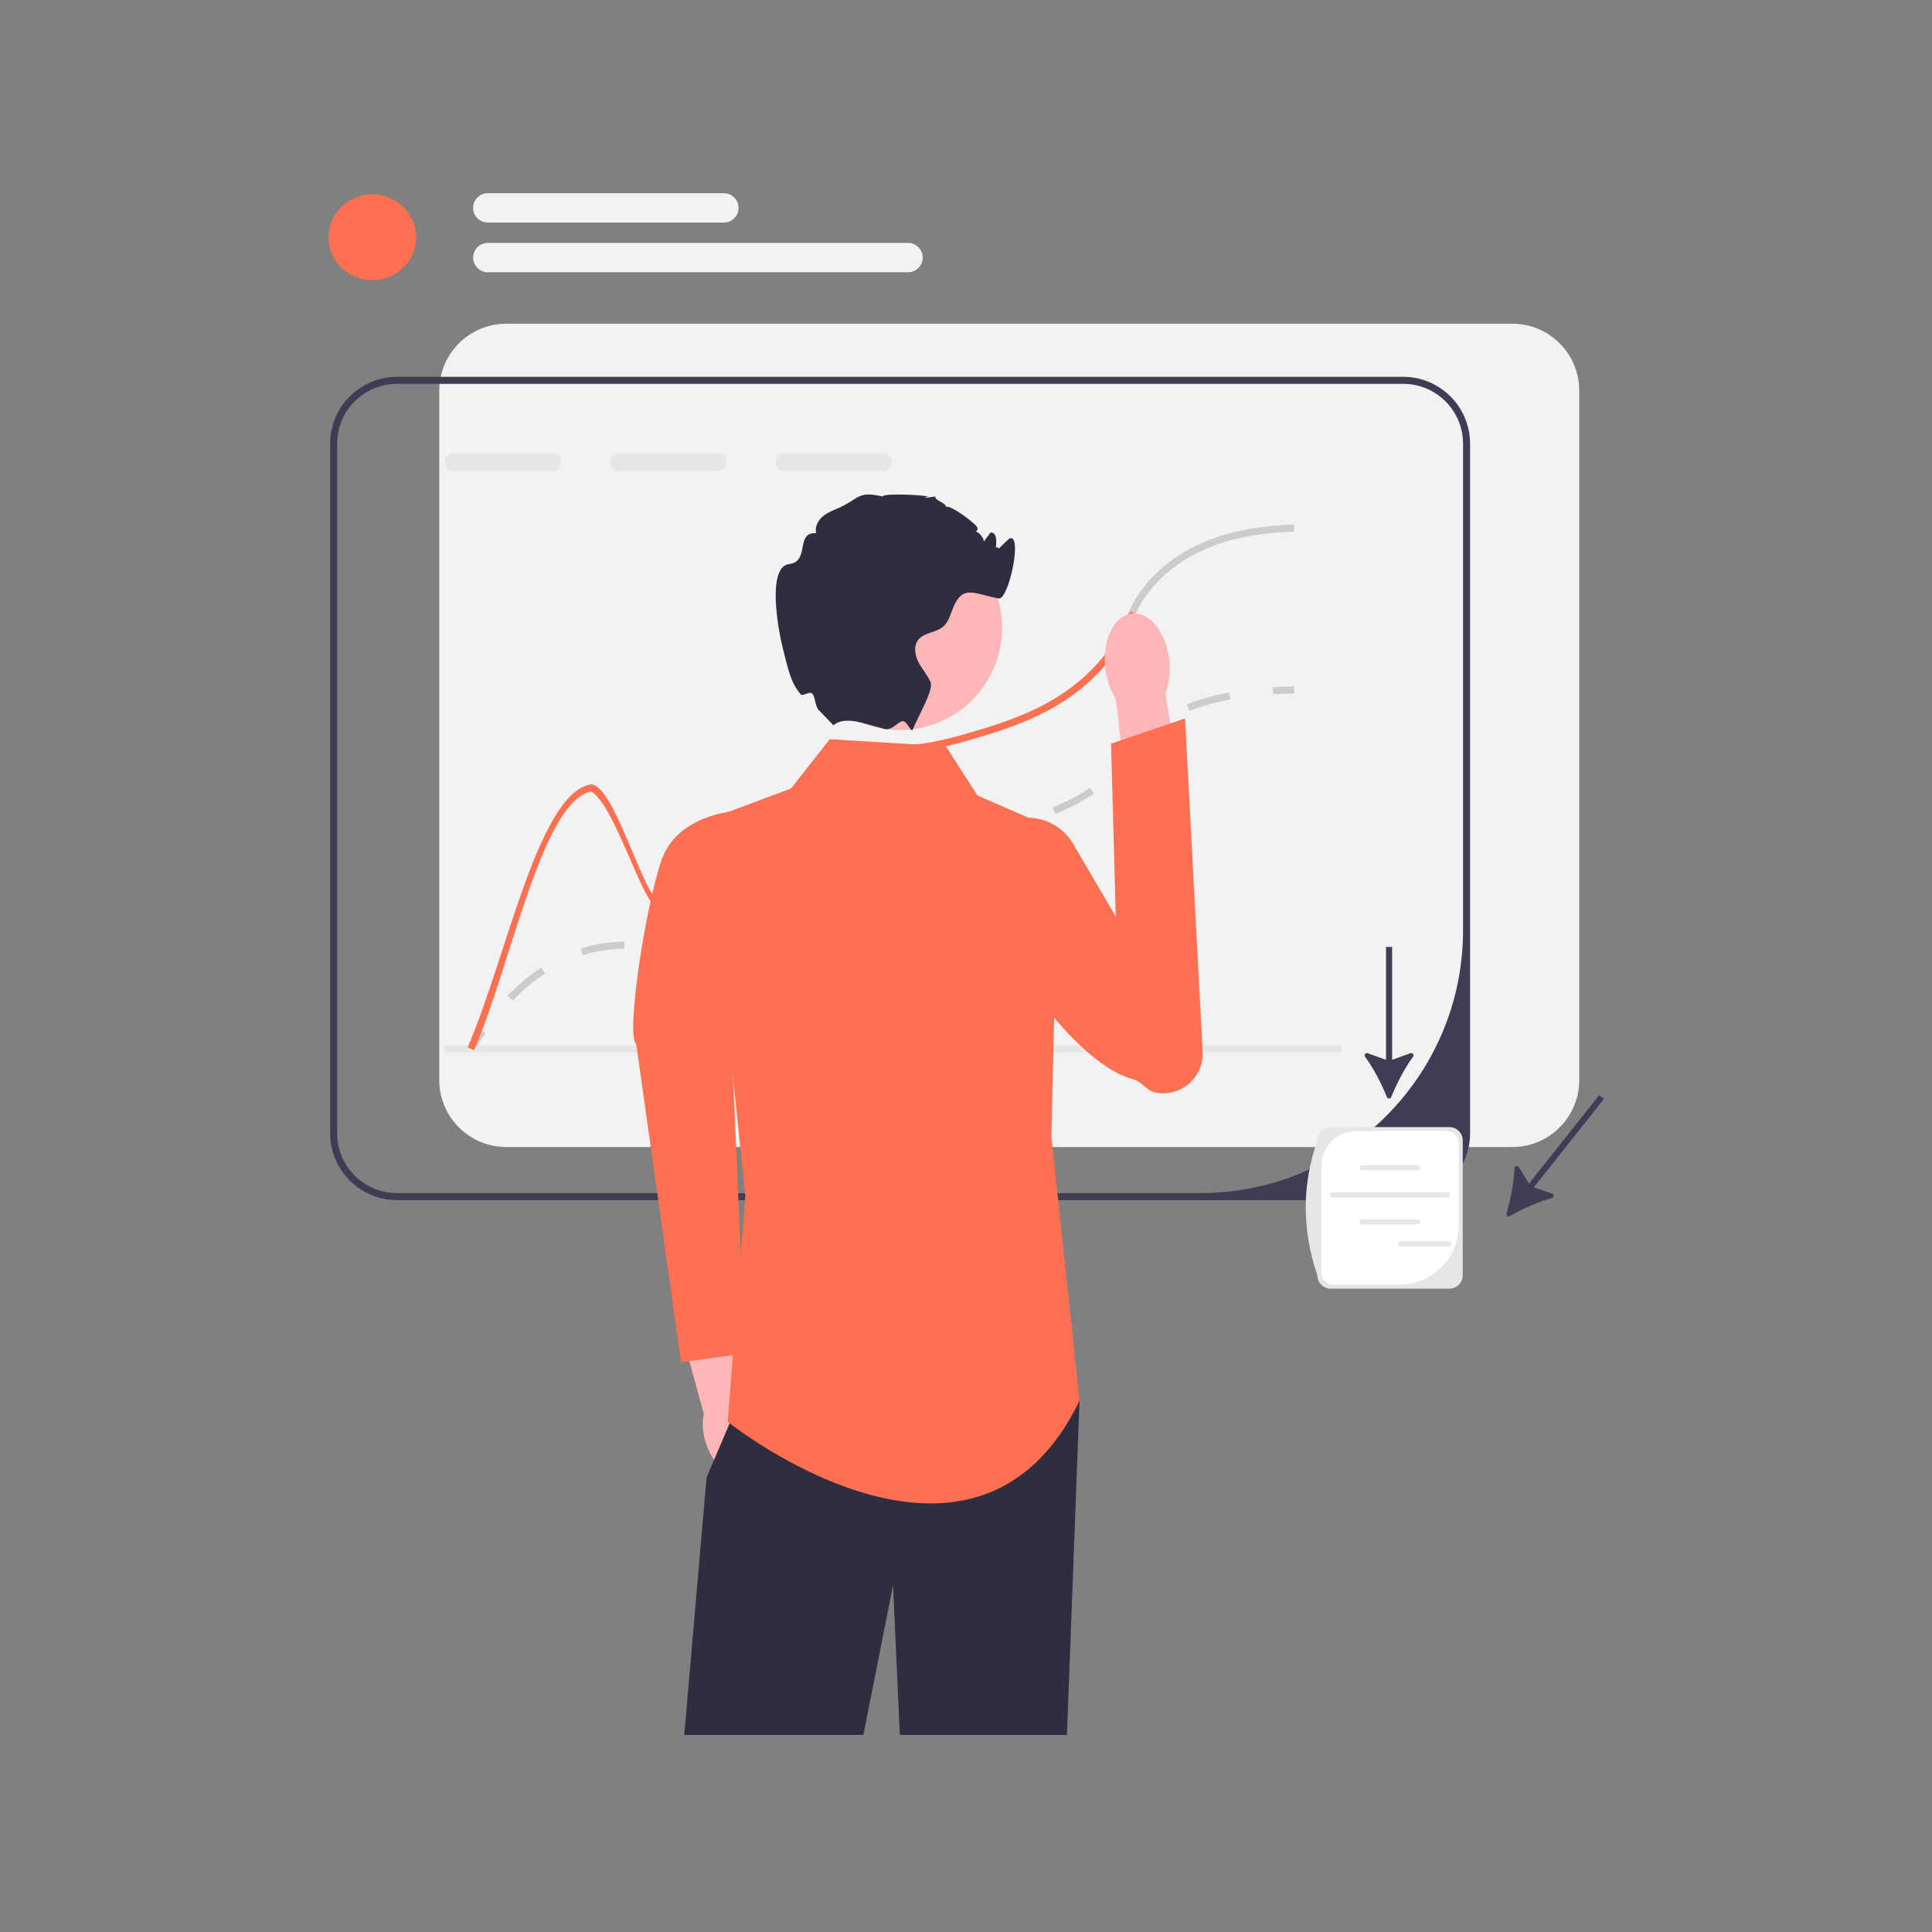 <svg xmlns="http://www.w3.org/2000/svg" width="500" height="500" viewBox="0 0 500 500" fill="none"><rect x="0" y="0" width="500" height="500" fill="#808080" stroke="none"/><g clip-path="url(#clip0_172_98)"><path d="M391.389 83.777H131.003C121.451 83.777 113.684 91.544 113.684 101.096V279.531C113.684 289.082 121.451 296.85 131.003 296.85H391.389C400.94 296.85 408.708 289.082 408.708 279.531V101.096C408.708 91.544 400.94 83.777 391.389 83.777Z" fill="#F2F2F2"></path><path d="M363.139 97.521H102.753C93.201 97.521 85.434 105.288 85.434 114.84V293.275C85.434 302.827 93.201 310.594 102.753 310.594H363.139C372.69 310.594 380.458 302.827 380.458 293.275V114.84C380.458 105.288 372.69 97.521 363.139 97.521ZM378.637 240.756C378.637 278.321 348.185 308.773 310.62 308.773H102.753C94.193 308.773 87.255 301.834 87.255 293.275V114.84C87.255 106.281 94.193 99.342 102.753 99.342H363.139C371.698 99.342 378.637 106.281 378.637 114.84V240.756Z" fill="#3F3D56"></path><path d="M122.623 271.924L121.082 270.954C122.084 269.362 123.117 267.819 124.153 266.367L125.636 267.425C124.62 268.848 123.607 270.362 122.623 271.924Z" fill="#CCCCCC"></path><path d="M132.667 258.946L131.363 257.675C134.142 254.827 137.067 252.382 140.055 250.408L141.059 251.928C138.179 253.83 135.355 256.191 132.667 258.946ZM178.1 247.451C175.926 247.451 173.944 247.173 172.461 246.93L172.755 245.133C174.258 245.379 176.068 245.63 178.1 245.63C179.895 245.63 181.658 245.433 183.492 245.027L183.885 246.805C181.921 247.24 180.028 247.451 178.1 247.451ZM150.85 247.21L150.302 245.473C152.259 244.856 154.285 244.394 156.326 244.098C158.078 243.845 159.753 243.722 161.447 243.722H161.559V245.543H161.447C159.841 245.543 158.252 245.66 156.587 245.901C154.643 246.182 152.713 246.623 150.85 247.21ZM194.258 241.947L193.094 240.547C195.607 238.459 197.408 235.935 199.316 233.263L200.076 232.199L201.554 233.264L200.798 234.32C198.82 237.092 196.952 239.709 194.258 241.947ZM208.863 225.249L207.743 223.813C210.197 221.898 212.971 220.346 216.221 219.068C216.774 218.85 217.303 218.656 217.811 218.483L218.399 220.206C217.916 220.371 217.414 220.556 216.887 220.763C213.802 221.976 211.178 223.443 208.863 225.249ZM230.849 218.924C230.236 218.924 229.655 218.918 229.096 218.912L229.118 217.091C229.689 217.097 230.284 217.099 230.915 217.103C233.058 217.103 236.043 217.042 240.137 216.568L240.346 218.376C236.117 218.866 233.085 218.918 230.849 218.924ZM251.424 216.539L251.063 214.754C254.334 214.093 258.14 213.305 261.907 212.333L262.362 214.097C258.552 215.08 254.719 215.873 251.424 216.539ZM273.09 210.644L272.408 208.955C276.06 207.483 279.231 205.823 282.102 203.879L283.123 205.387C280.144 207.404 276.862 209.124 273.09 210.644ZM291.49 197.631L290.012 196.567C290.52 195.862 290.959 195.174 291.384 194.509C292.638 192.545 293.935 190.515 297.023 188.022L297.239 187.849L298.367 189.278L298.167 189.439C295.31 191.745 294.149 193.564 292.919 195.489C292.481 196.175 292.027 196.885 291.49 197.631ZM307.827 183.973L307.163 182.277C310.409 181.004 314.074 179.981 318.059 179.233L318.395 181.023C314.523 181.75 310.967 182.742 307.827 183.973Z" fill="#CCCCCC"></path><path d="M329.524 179.686L329.41 177.868C331.18 177.758 333.03 177.685 334.909 177.651L334.942 179.472C333.089 179.505 331.266 179.577 329.524 179.686Z" fill="#CCCCCC"></path><path d="M142.936 117.254H117.386C116.102 117.254 115.055 118.301 115.055 119.585C115.055 120.878 116.102 121.925 117.386 121.925H142.936C144.22 121.925 145.267 120.878 145.267 119.585C145.267 118.301 144.22 117.254 142.936 117.254Z" fill="#E6E6E6"></path><path d="M185.733 117.254H160.183C158.899 117.254 157.852 118.301 157.852 119.585C157.852 120.878 158.899 121.925 160.183 121.925H185.733C187.017 121.925 188.064 120.878 188.064 119.585C188.064 118.301 187.017 117.254 185.733 117.254Z" fill="#E6E6E6"></path><path d="M228.53 117.254H202.979C201.696 117.254 200.648 118.301 200.648 119.585C200.648 120.878 201.696 121.925 202.979 121.925H228.53C229.814 121.925 230.861 120.878 230.861 119.585C230.861 118.301 229.814 117.254 228.53 117.254Z" fill="#E6E6E6"></path><path d="M347.222 270.529H115.027V272.35H347.222V270.529Z" fill="#E6E6E6"></path><path d="M334.955 137.586C318.428 138.014 306.099 142.876 298.286 152.018C295.4 155.406 294.225 158.074 292.987 160.896C291.758 163.683 290.501 166.551 287.578 170.293V167.197C289.39 164.539 290.364 162.317 291.321 160.159C292.614 157.209 293.843 154.422 296.902 150.844C305.061 141.283 317.845 136.211 334.9 135.765L334.955 137.586Z" fill="#CCCCCC"></path><path d="M292.985 160.896C291.756 163.683 290.5 166.551 287.577 170.293C287.231 170.74 286.857 171.204 286.457 171.687C275.912 184.225 261.826 188.341 250.498 191.655C249.788 191.865 249.096 192.056 248.422 192.238C238.351 194.97 232.833 194.87 228.727 194.806C224.602 194.733 221.879 194.687 217.008 197.474C208.075 202.564 204.415 210.012 200.872 217.215C197.221 224.627 193.779 231.629 185.001 234.916C178.91 237.193 174.63 236.064 170.104 234.88C166.216 233.851 159.209 208.524 153.004 204.831C140.192 207.517 132.407 249.385 122.691 271.803L121.016 271.075C130.986 248.092 139.2 205.869 152.621 203.047C158.604 201.79 166.48 232.039 170.569 233.113C174.812 234.233 178.809 235.281 184.364 233.205C192.468 230.181 195.6 223.798 199.233 216.414C202.73 209.311 206.691 201.262 216.097 195.889C221.406 192.857 224.493 192.912 228.754 192.985C232.815 193.058 238.297 193.149 248.422 190.353C248.932 190.207 249.451 190.062 249.988 189.907C261.079 186.665 274.874 182.632 285.054 170.521C286.056 169.328 286.885 168.226 287.577 167.197C289.389 164.539 290.363 162.317 291.319 160.159C292.612 157.208 294.224 158.074 292.985 160.896Z" fill="#FD7051"></path><path d="M195.883 369.217C195.162 366.707 193.927 364.566 192.458 363.039L187.119 338.699L175.48 341.55L182.15 365.933C181.711 367.996 181.799 370.459 182.52 372.969C184.166 378.703 188.493 382.511 192.183 381.475C195.873 380.439 197.529 374.95 195.883 369.217Z" fill="#FFB6B6"></path><path d="M194.274 209.556C194.274 209.556 175.895 209.18 171.221 222.564C166.968 234.747 161.925 268.216 164.651 270.15L176.254 352.543L192.8 350.27L188.553 251.41L194.274 209.556Z" fill="#FD7051"></path><path d="M279.384 362.496L276.124 449H232.872L231.124 410.237L223.439 449H177.082L182.864 382.365L188.837 368.351L192.88 358.854L279.384 362.496Z" fill="#2F2E41"></path><path d="M244.782 193.13L214.733 191.309L204.717 204.057L182.863 212.252L192.88 309.683L188.327 367.96C188.327 367.96 252.066 418.951 279.384 362.496L272.099 294.204L273.92 214.984L252.977 205.878L244.782 193.13Z" fill="#FD7051"></path><path d="M302.632 170.968C302.958 174.125 302.544 177.094 301.591 179.474L306.596 209.352L292.31 211.318L288.77 180.798C287.35 178.663 286.338 175.842 286.012 172.685C285.268 165.473 288.384 159.242 292.974 158.768C297.563 158.294 301.887 163.756 302.632 170.968Z" fill="#FFB6B6"></path><path d="M277.747 218.405C272.822 209.987 260.605 209.193 255.133 217.267C253.637 219.474 254.054 221.954 253.697 224.935C252.181 237.589 276.428 274.98 293.207 279.285C295.408 279.85 296.662 282.225 298.885 282.702C305.468 284.117 311.597 278.892 311.241 272.168L306.684 185.93L287.537 192.461L288.763 237.234L277.747 218.405Z" fill="#FD7051"></path><path d="M232.874 188.953C247.492 188.953 259.343 177.103 259.343 162.485C259.343 147.867 247.492 136.017 232.874 136.017C218.256 136.017 206.406 147.867 206.406 162.485C206.406 177.103 218.256 188.953 232.874 188.953Z" fill="#FFB6B6"></path><path d="M257.529 143.049C257.301 143.104 261.013 139.486 261.171 139.407C264.813 137.586 261.071 155.387 258.439 154.887C251.965 153.657 249.17 151.217 246.656 157.309C245.955 159.002 245.518 160.915 244.152 162.126C242.277 163.774 239.162 163.637 237.633 165.604C236.403 167.188 236.758 169.519 237.669 171.304C238.58 173.098 239.964 174.619 240.792 176.449C241.721 178.507 237.76 185.054 236.249 188.732V188.741L236.24 188.763C235.838 189.728 234.884 186.948 233.876 186.671C232.67 186.339 230.894 189.186 228.973 188.669C228.964 188.669 228.955 188.659 228.946 188.659C227.116 188.15 225.076 187.603 223.054 187.057H223.045C217.354 185.509 215.916 187.731 215.642 187.667L212.109 183.97C210.897 183.087 211.034 180.237 210.179 179.472C209.48 178.846 207.737 180.292 207.223 179.691C204.704 176.74 204.124 173.789 202.639 167.962C201.283 162.635 198.469 146.691 204.251 145.972C209.705 145.289 205.717 137.695 211.208 137.977C210.88 136.593 211.49 135.109 212.483 134.089C213.466 133.06 214.777 132.423 216.098 131.876C222.608 129.218 221.525 126.932 228.39 128.48C229.073 127.524 238.989 128.161 240.228 128.48C240.319 128.498 237.159 129.254 242.049 128.48C241.867 129.6 244.963 130.092 244.781 131.212C245.464 130.292 252.803 135.573 252.976 136.675C253.203 138.05 251.127 137.349 252.511 137.558C253.331 137.686 254.733 139.352 254.597 140.181C255.188 139.38 255.78 138.587 256.381 137.786C256.49 137.795 256.591 137.813 256.7 137.832C259.468 138.36 256.295 147.409 256.409 144.588C256.618 139.407 260.288 142.439 257.529 143.049Z" fill="#2F2E41"></path><path d="M358.933 283.924C359.137 284.427 359.84 284.427 360.044 283.924C361.466 280.419 363.49 276.494 365.692 273.494C366.045 273.014 365.559 272.372 364.998 272.575L360.279 274.282V245.065H358.699V274.282L353.977 272.574C353.417 272.372 352.931 273.013 353.284 273.494C355.485 276.494 357.51 280.419 358.933 283.924Z" fill="#3F3D56"></path><path d="M389.881 314.007C389.729 314.527 390.28 314.965 390.752 314.698C394.045 312.838 398.072 311.023 401.661 310.043C402.236 309.886 402.255 309.081 401.69 308.892L396.932 307.293L415.102 284.414L413.865 283.431L395.695 306.311L393.06 302.037C392.747 301.53 391.967 301.731 391.945 302.326C391.803 306.044 390.947 310.377 389.881 314.007Z" fill="#3F3D56"></path><path d="M375.1 333.504H344.394C342.488 333.504 340.937 331.953 340.937 330.047C336.877 318.181 336.957 306.553 340.937 295.151C340.937 293.245 342.488 291.694 344.394 291.694H375.1C377.006 291.694 378.557 293.245 378.557 295.151V330.047C378.557 331.953 377.006 333.504 375.1 333.504Z" fill="#E6E6E6"></path><path d="M350.971 292.724C345.997 292.724 341.965 296.756 341.965 301.73V329.307C341.965 331.056 343.383 332.474 345.132 332.474H362.113C370.625 332.474 377.525 325.574 377.525 317.062V295.892C377.525 294.142 376.107 292.724 374.357 292.724H350.971Z" fill="white"></path><path d="M366.9 302.865H352.525C352.162 302.865 351.867 302.57 351.867 302.207C351.867 301.845 352.162 301.55 352.525 301.55H366.9C367.263 301.55 367.558 301.845 367.558 302.207C367.558 302.57 367.263 302.865 366.9 302.865Z" fill="#E6E6E6"></path><path d="M366.9 316.88H352.525C352.162 316.88 351.867 316.586 351.867 316.223C351.867 315.861 352.162 315.566 352.525 315.566H366.9C367.263 315.566 367.558 315.861 367.558 316.223C367.558 316.586 367.263 316.88 366.9 316.88Z" fill="#E6E6E6"></path><path d="M374.614 309.877H344.81C344.447 309.877 344.152 309.582 344.152 309.22C344.152 308.858 344.447 308.563 344.81 308.563H374.614C374.977 308.563 375.271 308.858 375.271 309.22C375.271 309.582 374.977 309.877 374.614 309.877Z" fill="#E6E6E6"></path><path d="M374.965 322.58H362.528C362.166 322.58 361.871 322.285 361.871 321.922C361.871 321.56 362.166 321.265 362.528 321.265H374.965C375.327 321.265 375.622 321.56 375.622 321.922C375.622 322.285 375.327 322.58 374.965 322.58Z" fill="#E6E6E6"></path><path d="M96.349 72.511C102.616 72.511 107.697 67.537 107.697 61.402C107.697 55.266 102.616 50.292 96.349 50.292C90.081 50.292 85 55.266 85 61.402C85 67.537 90.081 72.511 96.349 72.511Z" fill="#FD7051"></path><path d="M187.327 57.601H126.242C124.146 57.601 122.441 55.896 122.441 53.801C122.441 51.705 124.146 50 126.242 50H187.327C189.423 50 191.128 51.705 191.128 53.801C191.128 55.896 189.423 57.601 187.327 57.601Z" fill="#F2F2F2"></path><path d="M234.999 70.465H126.242C124.146 70.465 122.441 68.76 122.441 66.664C122.441 64.569 124.146 62.864 126.242 62.864H234.999C237.094 62.864 238.799 64.569 238.799 66.664C238.799 68.76 237.094 70.465 234.999 70.465Z" fill="#F2F2F2"></path></g><defs><clipPath id="clip0_172_98"><rect width="330.103" height="399" fill="white" transform="translate(85 50)"></rect></clipPath></defs></svg>